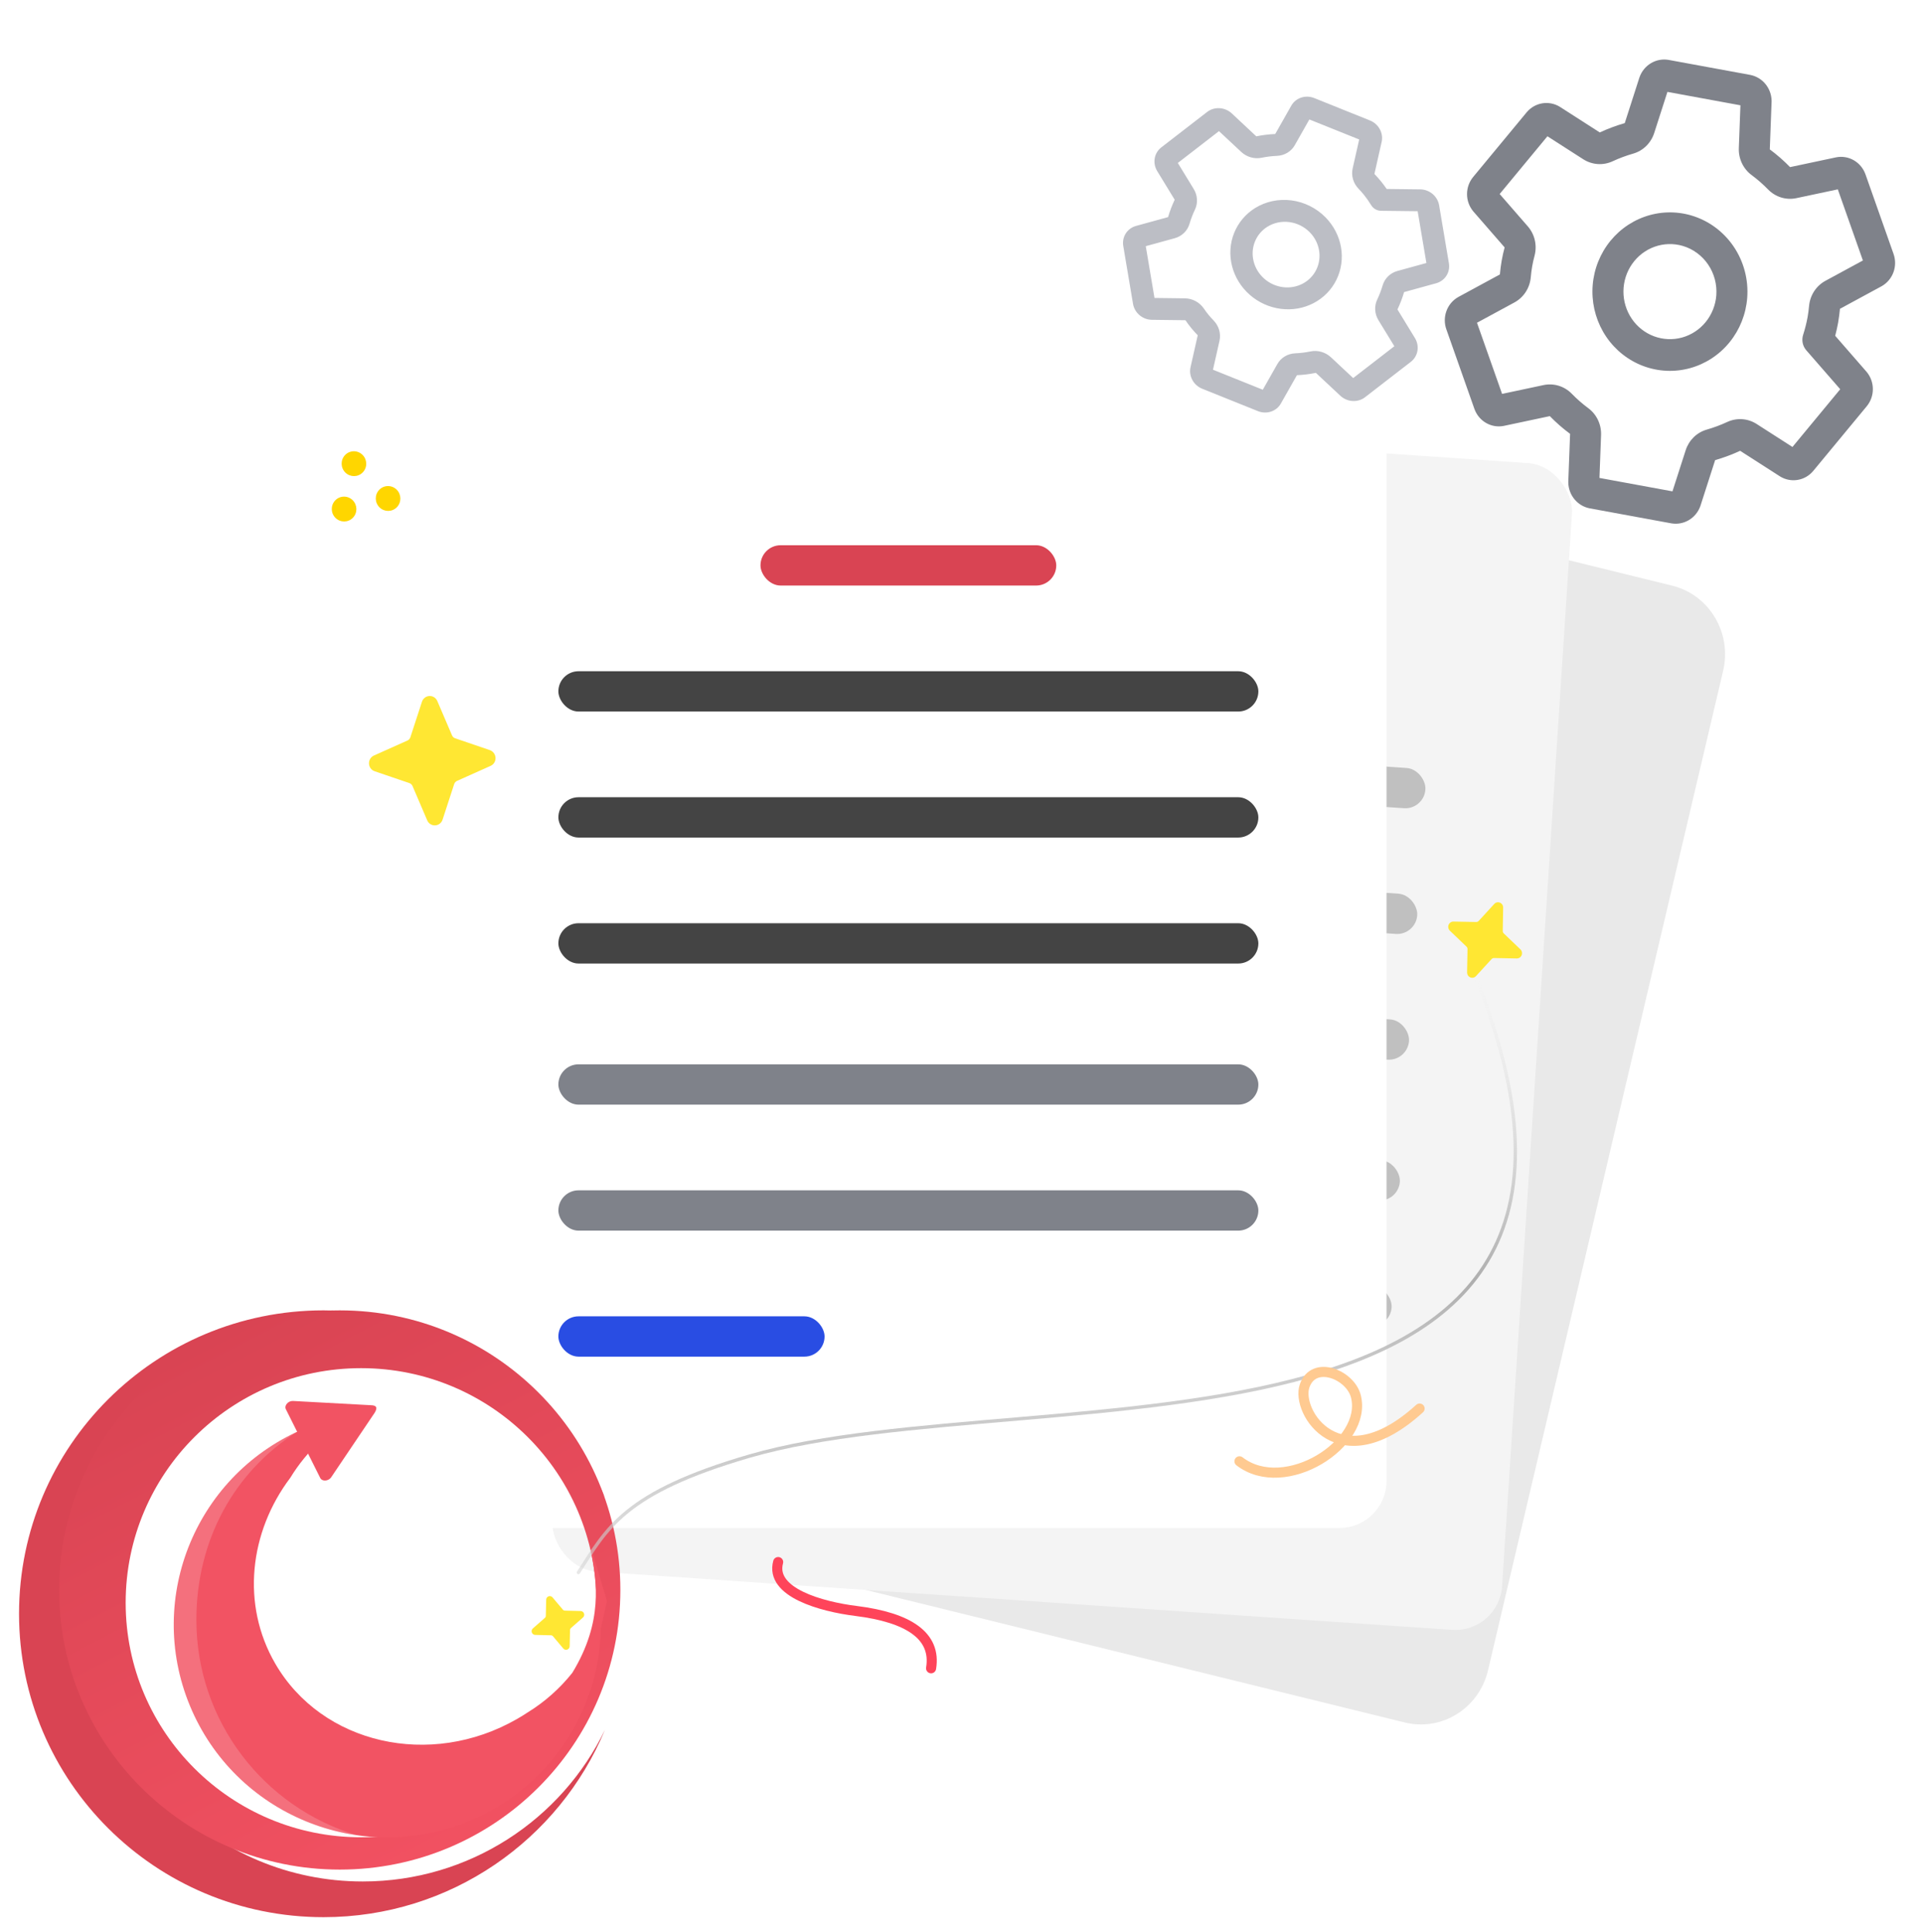 <svg width="202" height="203" viewBox="0 0 202 203" fill="none" xmlns="http://www.w3.org/2000/svg">
<path d="M39.839 51.455C39.341 51.969 39.353 52.796 39.864 53.301C40.376 53.806 41.194 53.798 41.691 53.284C42.189 52.769 42.177 51.943 41.665 51.438C41.154 50.933 40.336 50.941 39.839 51.455Z" fill="#FFD600"/>
<path d="M36.252 47.8C35.755 48.314 35.767 49.14 36.278 49.645C36.79 50.15 37.608 50.142 38.105 49.628C38.603 49.114 38.591 48.288 38.079 47.783C37.568 47.278 36.75 47.285 36.252 47.8Z" fill="#FFD600"/>
<path d="M35.218 52.565C34.72 53.079 34.732 53.906 35.243 54.41C35.755 54.916 36.573 54.908 37.07 54.394C37.568 53.879 37.556 53.053 37.044 52.548C36.533 52.043 35.715 52.05 35.218 52.565Z" fill="#FFD600"/>
<path d="M83.839 46.574C84.775 42.594 88.69 40.143 92.583 41.1L175.654 61.528C179.546 62.485 181.943 66.488 181.007 70.468L156.306 175.484C155.37 179.464 151.455 181.915 147.563 180.958L64.492 160.53C60.599 159.572 58.202 155.57 59.138 151.59L83.839 46.574Z" fill="#E9E9E9"/>
<path d="M113.798 68.644C114.066 67.507 115.184 66.807 116.296 67.08L142.476 73.518C143.589 73.792 144.273 74.935 144.006 76.073C143.738 77.21 142.62 77.91 141.508 77.636L115.328 71.198C114.216 70.925 113.531 69.781 113.798 68.644Z" fill="#C0C0C0"/>
<path d="M90.129 76.438C90.397 75.3 91.515 74.6 92.628 74.874L160.091 91.464C161.204 91.737 161.888 92.881 161.621 94.018C161.353 95.155 160.235 95.856 159.123 95.582L91.659 78.992C90.547 78.719 89.862 77.575 90.129 76.438Z" fill="#C0C0C0"/>
<path d="M87.102 89.307C87.37 88.17 88.488 87.47 89.6 87.743L157.064 104.333C158.176 104.607 158.861 105.75 158.594 106.888C158.326 108.025 157.208 108.725 156.096 108.452L88.632 91.862C87.52 91.588 86.835 90.445 87.102 89.307Z" fill="#C0C0C0"/>
<path d="M84.075 102.177C84.343 101.04 85.461 100.339 86.573 100.613L154.037 117.203C155.149 117.476 155.834 118.62 155.567 119.757C155.299 120.894 154.181 121.595 153.069 121.321L85.605 104.731C84.493 104.458 83.808 103.314 84.075 102.177Z" fill="#C0C0C0"/>
<path d="M80.685 116.591C80.952 115.454 82.071 114.753 83.183 115.027L150.647 131.617C151.759 131.89 152.444 133.034 152.176 134.171C151.909 135.308 150.79 136.008 149.678 135.735L82.214 119.145C81.102 118.872 80.417 117.728 80.685 116.591Z" fill="#C0C0C0"/>
<path d="M77.658 129.46C77.925 128.323 79.044 127.623 80.156 127.896L147.62 144.486C148.732 144.76 149.417 145.903 149.149 147.041C148.882 148.178 147.763 148.878 146.651 148.605L79.187 132.015C78.075 131.741 77.39 130.598 77.658 129.46Z" fill="#C0C0C0"/>
<path d="M74.631 142.33C74.898 141.193 76.017 140.492 77.129 140.766L100.288 146.461C101.4 146.735 102.085 147.878 101.818 149.015C101.55 150.153 100.432 150.853 99.32 150.579L76.16 144.884C75.048 144.611 74.363 143.467 74.631 142.33Z" fill="#C0C0C0"/>
<g filter="url(#filter0_d_1_12888)">
<rect width="99.949" height="122.823" rx="4.944" transform="matrix(0.998 0.068 -0.065 0.998 65.699 40.779)" fill="#F4F4F4"/>
<rect width="31.072" height="4.235" rx="2.117" transform="matrix(0.998 0.068 -0.065 0.998 98.523 62.651)" fill="#C0C0C0"/>
<rect width="73.537" height="4.235" rx="2.117" transform="matrix(0.998 0.068 -0.065 0.998 76.478 74.414)" fill="#C0C0C0"/>
<rect width="73.537" height="4.235" rx="2.117" transform="matrix(0.998 0.068 -0.065 0.998 75.619 87.621)" fill="#C0C0C0"/>
<rect width="73.537" height="4.235" rx="2.117" transform="matrix(0.998 0.068 -0.065 0.998 74.756 100.828)" fill="#C0C0C0"/>
<rect width="73.537" height="4.235" rx="2.117" transform="matrix(0.998 0.068 -0.065 0.998 73.793 115.62)" fill="#C0C0C0"/>
<rect width="73.537" height="4.235" rx="2.117" transform="matrix(0.998 0.068 -0.065 0.998 72.93 128.828)" fill="#C0C0C0"/>
<rect width="27.965" height="4.235" rx="2.117" transform="matrix(0.998 0.068 -0.065 0.998 72.07 142.035)" fill="#C0C0C0"/>
</g>
<g filter="url(#filter1_d_1_12888)">
<rect x="45.707" y="36.279" width="99.939" height="122.835" rx="4.944" fill="white"/>
<rect x="79.885" y="55.869" width="31.069" height="4.235" rx="2.117" fill="#D94453"/>
<rect x="58.654" y="69.106" width="73.53" height="4.235" rx="2.117" fill="#444444"/>
<rect x="58.654" y="82.342" width="73.53" height="4.235" rx="2.117" fill="#444444"/>
<rect x="58.654" y="95.579" width="73.53" height="4.235" rx="2.117" fill="#444444"/>
<rect x="58.654" y="110.404" width="73.53" height="4.235" rx="2.117" fill="#7F828A"/>
<rect x="58.654" y="123.64" width="73.53" height="4.235" rx="2.117" fill="#7F828A"/>
<rect x="58.654" y="136.877" width="27.962" height="4.235" rx="2.117" fill="#294DE3"/>
<path d="M63.552 155.945C58.997 146.512 49.314 140 38.106 140C22.52 140 9.884 152.592 9.884 168.125C9.884 183.658 22.52 196.25 38.106 196.25C49.315 196.25 58.997 189.739 63.552 180.305C58.751 191.866 47.321 200 33.985 200C16.32 200 2 185.729 2 168.125C2 150.521 16.32 136.25 33.985 136.25C47.321 136.25 58.751 144.384 63.552 155.945Z" fill="#D94453"/>
<path fill-rule="evenodd" clip-rule="evenodd" d="M6.212 165.626C6.212 181.849 19.409 195.001 35.688 195.001C51.968 195.001 65.165 181.849 65.165 165.626C65.165 149.403 51.968 136.251 35.688 136.251C19.409 136.251 6.212 149.403 6.212 165.626ZM13.2 166.964C13.2 180.574 24.271 191.607 37.928 191.607C51.585 191.607 62.656 180.574 62.656 166.964C62.656 153.355 51.585 142.322 37.928 142.322C24.271 142.322 13.2 153.355 13.2 166.964Z" fill="url(#paint0_linear_1_12888)"/>
<path d="M60.115 174.333C58.807 175.979 57.217 177.391 55.416 178.497C55.063 178.73 54.7 178.955 54.327 179.169C45.194 184.424 33.813 181.82 28.908 173.353C25.318 167.156 26.191 159.537 30.497 153.836C32.245 150.965 34.777 148.621 37.796 147.096C35.897 147.343 34 147.838 32.145 148.598C20.693 153.297 15.23 166.359 19.945 177.772C24.66 189.186 37.767 194.629 49.22 189.93C57.747 186.432 62.953 178.298 63.111 169.66L63.754 166.796L61.948 160.721C61.992 161.076 62.065 161.478 62.146 161.926C62.633 164.618 63.414 168.938 60.115 174.333Z" fill="#F25363"/>
<path d="M31.213 149.006C20.123 153.885 15.304 166.537 19.945 177.772C23.073 185.343 29.893 190.287 37.473 191.386C27.726 188.454 20.628 179.435 20.628 168.765C20.628 160.381 24.607 153.199 31.213 149.006Z" fill="white" fill-opacity="0.17"/>
<path d="M38.962 146.215C39.531 146.228 39.697 146.445 39.358 147.006L34.794 153.78C34.506 154.207 33.837 154.253 33.64 153.859L30.029 146.639C29.833 146.246 30.272 145.741 30.787 145.769L38.962 146.215Z" fill="#F25363"/>
</g>
<path d="M60.758 165.206C63.767 160.575 65.487 156.827 78.728 152.975C109.107 144.138 180.669 157.763 152.899 97.744" stroke="url(#paint1_linear_1_12888)" stroke-width="0.353" stroke-linecap="round" stroke-linejoin="round"/>
<path d="M81.741 164.105C80.866 167.303 86.281 168.789 89.918 169.242C95.49 169.936 98.366 171.879 97.805 175.265" stroke="#FF445A" stroke-width="1.059" stroke-linecap="round"/>
<path d="M130.199 153.519C134.97 157.2 143.691 151.664 142.428 146.693C141.845 144.399 137.987 142.85 137.042 145.597C136.096 148.344 140.728 155.623 149.122 147.979" stroke="#FFCA91" stroke-width="1.059" stroke-linecap="round"/>
<path d="M154.447 102.679C154.346 102.638 154.259 102.566 154.199 102.473C154.139 102.38 154.108 102.27 154.11 102.159L154.154 99.711C154.155 99.662 154.146 99.613 154.127 99.567C154.108 99.522 154.08 99.481 154.045 99.447L152.297 97.773C152.217 97.697 152.162 97.597 152.138 97.489C152.115 97.38 152.124 97.266 152.165 97.163C152.206 97.059 152.277 96.971 152.368 96.91C152.459 96.848 152.566 96.817 152.675 96.819L155.069 96.864C155.118 96.865 155.165 96.855 155.21 96.836C155.254 96.817 155.294 96.788 155.328 96.752L156.965 94.965C157.039 94.883 157.136 94.827 157.243 94.803C157.349 94.779 157.461 94.789 157.562 94.831C157.663 94.873 157.749 94.945 157.809 95.038C157.869 95.131 157.9 95.24 157.898 95.352L157.854 97.8C157.854 97.849 157.863 97.898 157.882 97.944C157.9 97.989 157.928 98.03 157.963 98.064L159.701 99.728C159.785 99.806 159.842 99.908 159.867 100.021C159.891 100.134 159.881 100.251 159.838 100.358C159.796 100.459 159.726 100.545 159.636 100.604C159.546 100.664 159.44 100.694 159.333 100.692L156.939 100.647C156.891 100.646 156.843 100.656 156.798 100.675C156.754 100.694 156.714 100.723 156.681 100.759L155.043 102.546C154.969 102.627 154.872 102.684 154.766 102.708C154.659 102.732 154.548 102.722 154.447 102.679Z" fill="#FFE733"/>
<path d="M45.709 86.711C45.534 86.72 45.36 86.674 45.211 86.579C45.062 86.485 44.945 86.346 44.876 86.182L43.334 82.58C43.303 82.507 43.257 82.442 43.2 82.388C43.143 82.335 43.075 82.294 43.002 82.269L39.352 81.025C39.186 80.968 39.041 80.861 38.935 80.719C38.829 80.576 38.769 80.403 38.761 80.224C38.753 80.046 38.798 79.868 38.891 79.716C38.983 79.564 39.119 79.444 39.279 79.373L42.802 77.796C42.873 77.765 42.937 77.718 42.989 77.659C43.041 77.601 43.081 77.532 43.106 77.457L44.323 73.725C44.378 73.555 44.483 73.406 44.622 73.298C44.762 73.19 44.931 73.128 45.105 73.12C45.281 73.112 45.454 73.158 45.602 73.253C45.751 73.348 45.868 73.486 45.938 73.65L47.48 77.252C47.511 77.325 47.557 77.39 47.614 77.444C47.672 77.497 47.739 77.538 47.813 77.563L51.44 78.8C51.612 78.857 51.764 78.966 51.874 79.114C51.984 79.262 52.046 79.441 52.053 79.626C52.058 79.802 52.012 79.976 51.919 80.124C51.827 80.273 51.693 80.389 51.535 80.46L48.012 82.036C47.941 82.068 47.877 82.114 47.825 82.173C47.773 82.231 47.733 82.3 47.708 82.376L46.491 86.107C46.436 86.277 46.332 86.426 46.192 86.534C46.052 86.642 45.884 86.703 45.709 86.711Z" fill="#FFE733"/>
<rect x="150.299" y="29.881" width="46.815" height="16.452" fill="white"/>
<path fill-rule="evenodd" clip-rule="evenodd" d="M175.244 6.287L175.278 6.293L183.846 7.868L183.873 7.874C184.489 7.998 185.044 8.333 185.448 8.823C185.852 9.313 186.081 9.93 186.096 10.571C186.097 10.606 186.097 10.641 186.096 10.676L185.907 15.692V15.692L185.908 15.695L185.91 15.698L185.918 15.703C186.671 16.262 187.38 16.882 188.036 17.557L192.858 16.533L192.888 16.526C193.52 16.405 194.173 16.515 194.733 16.838C195.292 17.161 195.723 17.675 195.948 18.29L195.955 18.309L198.904 26.671L198.905 26.675C199.125 27.294 199.123 27.974 198.899 28.592C198.675 29.211 198.243 29.729 197.68 30.054C197.668 30.061 197.656 30.068 197.644 30.074L193.278 32.442V32.442L193.276 32.444L193.276 32.446L193.274 32.467C193.23 32.925 193.171 33.401 193.086 33.885L193.085 33.895C193 34.36 192.897 34.821 192.777 35.278L196.061 39.048C196.071 39.059 196.081 39.071 196.09 39.082C196.506 39.586 196.734 40.225 196.733 40.885C196.732 41.545 196.503 42.183 196.085 42.686V42.686L190.457 49.49C190.037 49.987 189.458 50.316 188.824 50.419C188.189 50.523 187.539 50.394 186.988 50.055L186.961 50.038L182.795 47.363V47.363L182.789 47.362L182.787 47.362L182.784 47.363L182.776 47.367C181.931 47.758 181.058 48.083 180.165 48.339L178.629 53.119C178.623 53.137 178.617 53.154 178.611 53.172C178.391 53.785 177.97 54.301 177.42 54.632C176.869 54.963 176.223 55.088 175.592 54.986L175.558 54.98L166.99 53.405L166.963 53.4C166.347 53.275 165.792 52.941 165.388 52.45C164.984 51.96 164.755 51.344 164.74 50.703C164.739 50.668 164.739 50.633 164.74 50.597L164.929 45.582V45.582L164.928 45.578L164.926 45.576L164.918 45.57C164.165 45.011 163.456 44.392 162.8 43.717L157.978 44.741L157.948 44.747C157.316 44.868 156.663 44.758 156.104 44.435C155.544 44.113 155.113 43.599 154.888 42.983L154.881 42.965L151.932 34.602L151.931 34.6C151.711 33.98 151.713 33.3 151.937 32.682C152.161 32.062 152.593 31.544 153.156 31.22C153.168 31.213 153.18 31.206 153.192 31.199L157.552 28.834V28.834L157.554 28.833L157.555 28.83L157.556 28.817C157.599 28.347 157.657 27.868 157.742 27.384C157.827 26.905 157.932 26.443 158.053 25.993L154.767 22.216C154.754 22.201 154.741 22.186 154.729 22.17C154.321 21.665 154.099 21.03 154.103 20.375C154.107 19.72 154.336 19.088 154.75 18.588L154.751 18.587L160.379 11.784C160.799 11.287 161.378 10.958 162.012 10.854C162.647 10.751 163.297 10.88 163.848 11.218L163.875 11.235L168.042 13.91L168.047 13.912L168.05 13.912L168.052 13.911L168.06 13.907C168.905 13.516 169.778 13.191 170.671 12.934L172.207 8.154C172.213 8.137 172.219 8.119 172.225 8.102C172.445 7.489 172.866 6.973 173.416 6.642C173.967 6.311 174.613 6.185 175.244 6.287ZM175.154 9.654L173.765 13.973V13.973C173.599 14.491 173.311 14.96 172.926 15.338C172.541 15.716 172.07 15.991 171.557 16.139L171.555 16.139C170.82 16.35 170.102 16.617 169.407 16.939C168.917 17.168 168.379 17.27 167.841 17.235C167.302 17.2 166.779 17.029 166.32 16.737L166.315 16.734L162.549 14.316L157.531 20.383L160.484 23.777V23.777C160.844 24.19 161.097 24.687 161.222 25.224C161.346 25.762 161.338 26.323 161.198 26.856L161.196 26.866C161.096 27.235 161.013 27.602 160.948 27.973C160.883 28.341 160.836 28.721 160.8 29.117C160.753 29.667 160.574 30.198 160.277 30.66C159.979 31.124 159.572 31.505 159.094 31.768L159.086 31.772L155.149 33.907L157.785 41.381L162.138 40.456C162.667 40.344 163.215 40.368 163.733 40.526C164.251 40.685 164.722 40.972 165.103 41.363L165.106 41.366C165.64 41.914 166.215 42.418 166.828 42.873C167.263 43.193 167.614 43.617 167.851 44.109C168.088 44.603 168.202 45.148 168.183 45.698L168.183 45.703L168.014 50.21L175.683 51.62L177.071 47.301L177.072 47.299V47.299C177.238 46.781 177.526 46.313 177.91 45.935C178.296 45.558 178.766 45.283 179.279 45.135L179.281 45.134C180.016 44.924 180.734 44.656 181.429 44.335C181.919 44.105 182.457 44.004 182.995 44.038C183.534 44.073 184.057 44.244 184.516 44.536L184.521 44.54L188.287 46.957L193.305 40.891L189.74 36.799C189.353 36.355 189.227 35.734 189.41 35.169C189.608 34.555 189.766 33.927 189.882 33.291C189.946 32.924 189.993 32.545 190.032 32.148C190.08 31.598 190.261 31.069 190.559 30.608C190.859 30.144 191.267 29.764 191.748 29.503L191.75 29.502L195.687 27.366L193.051 19.893L188.698 20.817C188.169 20.929 187.621 20.905 187.103 20.747C186.586 20.589 186.115 20.301 185.733 19.91L185.73 19.908C185.196 19.359 184.62 18.855 184.008 18.401C183.573 18.081 183.222 17.656 182.985 17.164C182.748 16.671 182.634 16.125 182.653 15.576L182.653 15.57L182.822 11.063L175.154 9.654ZM195.844 27.809L195.842 27.805L195.844 27.809ZM154.993 33.464L154.994 33.468L154.993 33.464ZM172.724 22.781C174.308 22.213 176.025 22.16 177.64 22.628L177.642 22.629C179.452 23.157 181.026 24.308 182.1 25.887C183.174 27.466 183.681 29.377 183.534 31.295L183.534 31.297C183.401 33.008 182.754 34.635 181.681 35.956C180.608 37.276 179.163 38.225 177.542 38.673C175.922 39.121 174.206 39.046 172.629 38.458C171.051 37.87 169.691 36.798 168.733 35.389C167.775 33.979 167.266 32.302 167.276 30.585C167.287 28.869 167.816 27.198 168.791 25.801C169.766 24.404 171.14 23.349 172.724 22.781ZM176.75 25.831C175.782 25.55 174.752 25.583 173.802 25.923C172.851 26.264 172.027 26.897 171.442 27.735C170.857 28.573 170.539 29.576 170.533 30.606C170.527 31.636 170.832 32.642 171.407 33.488C171.982 34.333 172.798 34.977 173.744 35.329C174.691 35.682 175.72 35.727 176.693 35.459C177.665 35.19 178.532 34.62 179.176 33.828C179.819 33.036 180.207 32.061 180.288 31.035C180.375 29.883 180.071 28.736 179.426 27.788C178.781 26.84 177.836 26.148 176.75 25.831Z" fill="#7F828A"/>
<rect width="32.725" height="11.68" transform="matrix(0.666 -0.746 0.755 0.656 123 39.497)" fill="white"/>
<path fill-rule="evenodd" clip-rule="evenodd" d="M121.96 15.506L121.979 15.491L126.811 11.755L126.826 11.743C127.179 11.48 127.617 11.346 128.068 11.364C128.519 11.381 128.956 11.549 129.307 11.839C129.326 11.855 129.345 11.871 129.363 11.888L131.965 14.321V14.321L131.967 14.322L131.969 14.322L131.976 14.321C132.626 14.188 133.288 14.107 133.955 14.078L135.65 11.087L135.661 11.068C135.89 10.682 136.253 10.393 136.686 10.251C137.12 10.11 137.596 10.124 138.03 10.293L138.044 10.298L143.9 12.652L143.902 12.653C144.336 12.827 144.7 13.144 144.927 13.549C145.155 13.954 145.231 14.42 145.144 14.864C145.142 14.874 145.14 14.884 145.137 14.893L144.375 18.272V18.272L144.375 18.274L144.376 18.275L144.386 18.286C144.611 18.522 144.84 18.774 145.059 19.044L145.064 19.049C145.274 19.31 145.473 19.578 145.662 19.853L149.212 19.895C149.223 19.895 149.233 19.895 149.244 19.895C149.708 19.913 150.156 20.092 150.51 20.399C150.863 20.707 151.098 21.123 151.173 21.575V21.575L152.202 27.677C152.273 28.128 152.18 28.583 151.94 28.962C151.7 29.341 151.329 29.62 150.891 29.75L150.869 29.756L147.496 30.684V30.684L147.492 30.686L147.491 30.687L147.491 30.689L147.489 30.695C147.305 31.318 147.073 31.925 146.795 32.51L148.643 35.536C148.65 35.547 148.656 35.558 148.663 35.569C148.889 35.969 148.97 36.429 148.891 36.87C148.812 37.312 148.579 37.707 148.231 37.988L148.212 38.003L143.38 41.739L143.364 41.751C143.011 42.014 142.573 42.148 142.122 42.13C141.671 42.113 141.234 41.945 140.883 41.655C140.864 41.639 140.846 41.623 140.827 41.606L138.226 39.173V39.173L138.224 39.172L138.221 39.172L138.215 39.173C137.565 39.306 136.903 39.387 136.235 39.416L134.54 42.407L134.529 42.426C134.301 42.812 133.938 43.101 133.504 43.243C133.071 43.385 132.595 43.37 132.16 43.201L132.147 43.196L126.291 40.842L126.29 40.842C125.855 40.668 125.491 40.35 125.264 39.946C125.036 39.54 124.959 39.074 125.047 38.63C125.049 38.62 125.051 38.611 125.053 38.601L125.814 35.226V35.226L125.814 35.224L125.813 35.223L125.807 35.216C125.575 34.975 125.345 34.722 125.125 34.452C124.908 34.185 124.709 33.915 124.524 33.643L120.97 33.599C120.956 33.599 120.942 33.598 120.927 33.597C120.467 33.575 120.023 33.395 119.674 33.088C119.325 32.781 119.092 32.368 119.017 31.919L119.017 31.918L117.988 25.817C117.918 25.366 118.011 24.911 118.25 24.532C118.49 24.153 118.862 23.874 119.3 23.744L119.321 23.738L122.695 22.81L122.698 22.808L122.699 22.806L122.7 22.805L122.702 22.799C122.885 22.176 123.117 21.57 123.395 20.984L121.548 17.959C121.541 17.947 121.534 17.936 121.528 17.925C121.301 17.525 121.22 17.065 121.299 16.624C121.378 16.183 121.611 15.787 121.96 15.506ZM123.723 17.12L125.392 19.854V19.854C125.593 20.182 125.71 20.55 125.733 20.927C125.757 21.304 125.685 21.677 125.525 22.014L125.525 22.015C125.296 22.496 125.105 22.995 124.954 23.508C124.849 23.87 124.653 24.198 124.384 24.462C124.114 24.727 123.779 24.92 123.409 25.023L123.405 25.025L120.356 25.863L121.273 31.304L124.468 31.343V31.343C124.856 31.348 125.241 31.447 125.587 31.633C125.933 31.818 126.23 32.083 126.451 32.404L126.455 32.41C126.606 32.633 126.764 32.848 126.933 33.055C127.1 33.26 127.282 33.461 127.477 33.664C127.751 33.944 127.951 34.285 128.061 34.655C128.171 35.026 128.186 35.416 128.104 35.788L128.103 35.794L127.416 38.841L132.649 40.944L134.179 38.244C134.365 37.915 134.633 37.641 134.959 37.444C135.285 37.248 135.658 37.136 136.046 37.119L136.048 37.119C136.59 37.096 137.129 37.03 137.657 36.922C138.031 36.844 138.423 36.858 138.796 36.964C139.171 37.07 139.517 37.264 139.803 37.53L139.806 37.532L142.143 39.718L146.468 36.374L144.798 33.64L144.798 33.639V33.639C144.597 33.311 144.48 32.943 144.457 32.567C144.434 32.19 144.505 31.817 144.665 31.48L144.666 31.479C144.895 30.998 145.085 30.499 145.237 29.987C145.342 29.625 145.537 29.297 145.806 29.032C146.076 28.767 146.411 28.574 146.781 28.471L146.786 28.47L149.834 27.631L148.917 22.19L145.064 22.145C144.646 22.14 144.255 21.917 144.037 21.559C143.8 21.169 143.537 20.795 143.25 20.438C143.083 20.234 142.902 20.033 142.707 19.828C142.434 19.547 142.235 19.206 142.127 18.837C142.017 18.465 142.004 18.075 142.087 17.702L142.087 17.701L142.775 14.653L137.541 12.55L136.011 15.251C135.825 15.579 135.557 15.854 135.231 16.05C134.905 16.246 134.532 16.358 134.145 16.375L134.142 16.375C133.6 16.398 133.062 16.464 132.533 16.572C132.159 16.65 131.768 16.636 131.394 16.53C131.019 16.424 130.673 16.23 130.388 15.964L130.385 15.961L128.047 13.776L123.723 17.12ZM143.085 14.778L143.082 14.777L143.085 14.778ZM127.105 38.716L127.108 38.717L127.105 38.716ZM129.63 24.496C130.062 23.406 130.833 22.485 131.835 21.861L131.837 21.86C132.962 21.162 134.312 20.876 135.659 21.051C137.005 21.226 138.265 21.851 139.225 22.82L139.227 22.822C140.082 23.687 140.653 24.782 140.862 25.956C141.07 27.13 140.906 28.326 140.392 29.379C139.878 30.433 139.039 31.293 137.99 31.842C136.941 32.391 135.733 32.602 134.532 32.445C133.33 32.289 132.194 31.774 131.279 30.97C130.363 30.165 129.714 29.112 129.418 27.953C129.123 26.794 129.197 25.587 129.63 24.496ZM133.139 23.816C132.538 24.19 132.075 24.742 131.816 25.397C131.556 26.051 131.512 26.775 131.689 27.471C131.866 28.166 132.256 28.798 132.805 29.281C133.354 29.763 134.036 30.072 134.757 30.166C135.478 30.26 136.203 30.133 136.832 29.804C137.462 29.475 137.965 28.959 138.273 28.326C138.582 27.694 138.68 26.977 138.555 26.272C138.43 25.568 138.088 24.912 137.575 24.392C136.998 23.811 136.242 23.436 135.433 23.331C134.625 23.226 133.814 23.397 133.139 23.816Z" fill="#BCBEC5"/>
<path d="M59.588 173.302C59.516 173.328 59.438 173.332 59.364 173.312C59.29 173.292 59.223 173.249 59.173 173.19L58.075 171.886C58.053 171.86 58.025 171.839 57.995 171.824C57.964 171.809 57.931 171.801 57.897 171.8L56.214 171.757C56.137 171.755 56.062 171.73 56 171.684C55.938 171.638 55.891 171.574 55.865 171.5C55.839 171.427 55.836 171.347 55.855 171.271C55.875 171.195 55.917 171.128 55.975 171.077L57.25 169.958C57.275 169.935 57.296 169.907 57.311 169.876C57.325 169.845 57.333 169.811 57.334 169.776L57.373 168.058C57.375 167.98 57.4 167.904 57.444 167.841C57.489 167.777 57.552 167.729 57.624 167.703C57.696 167.677 57.775 167.673 57.849 167.694C57.923 167.714 57.989 167.756 58.039 167.816L59.138 169.119C59.16 169.145 59.187 169.166 59.218 169.181C59.249 169.196 59.282 169.204 59.316 169.205L60.989 169.248C61.068 169.249 61.146 169.275 61.21 169.322C61.275 169.37 61.323 169.436 61.35 169.513C61.374 169.586 61.376 169.664 61.356 169.738C61.336 169.812 61.295 169.879 61.238 169.929L59.963 171.048C59.937 171.07 59.916 171.098 59.902 171.129C59.888 171.161 59.88 171.195 59.879 171.229L59.84 172.947C59.838 173.025 59.813 173.101 59.769 173.165C59.724 173.228 59.661 173.276 59.588 173.302Z" fill="#FFE733"/>
<defs>
<filter id="filter0_d_1_12888" x="56.605" y="41.104" width="109.913" height="131.538" filterUnits="userSpaceOnUse" color-interpolation-filters="sRGB">
<feFlood flood-opacity="0" result="BackgroundImageFix"/>
<feColorMatrix in="SourceAlpha" type="matrix" values="0 0 0 0 0 0 0 0 0 0 0 0 0 0 0 0 0 0 127 0" result="hardAlpha"/>
<feOffset dy="1.412"/>
<feGaussianBlur stdDeviation="0.706"/>
<feComposite in2="hardAlpha" operator="out"/>
<feColorMatrix type="matrix" values="0 0 0 0 0 0 0 0 0 0 0 0 0 0 0 0 0 0 0.06 0"/>
<feBlend mode="normal" in2="BackgroundImageFix" result="effect1_dropShadow_1_12888"/>
<feBlend mode="normal" in="SourceGraphic" in2="effect1_dropShadow_1_12888" result="shape"/>
</filter>
<filter id="filter1_d_1_12888" x="0.588" y="36.279" width="146.471" height="166.546" filterUnits="userSpaceOnUse" color-interpolation-filters="sRGB">
<feFlood flood-opacity="0" result="BackgroundImageFix"/>
<feColorMatrix in="SourceAlpha" type="matrix" values="0 0 0 0 0 0 0 0 0 0 0 0 0 0 0 0 0 0 127 0" result="hardAlpha"/>
<feOffset dy="1.412"/>
<feGaussianBlur stdDeviation="0.706"/>
<feComposite in2="hardAlpha" operator="out"/>
<feColorMatrix type="matrix" values="0 0 0 0 0 0 0 0 0 0 0 0 0 0 0 0 0 0 0.06 0"/>
<feBlend mode="normal" in2="BackgroundImageFix" result="effect1_dropShadow_1_12888"/>
<feBlend mode="normal" in="SourceGraphic" in2="effect1_dropShadow_1_12888" result="shape"/>
</filter>
<linearGradient id="paint0_linear_1_12888" x1="9.644" y1="145.344" x2="51.871" y2="227.134" gradientUnits="userSpaceOnUse">
<stop stop-color="#D94453"/>
<stop offset="1" stop-color="#FF5869"/>
</linearGradient>
<linearGradient id="paint1_linear_1_12888" x1="113.012" y1="179.07" x2="102.522" y2="104.867" gradientUnits="userSpaceOnUse">
<stop stop-color="white" stop-opacity="0"/>
<stop offset="0.51" stop-color="#AEAEAE"/>
<stop offset="1" stop-color="white" stop-opacity="0"/>
</linearGradient>
</defs>
</svg>
